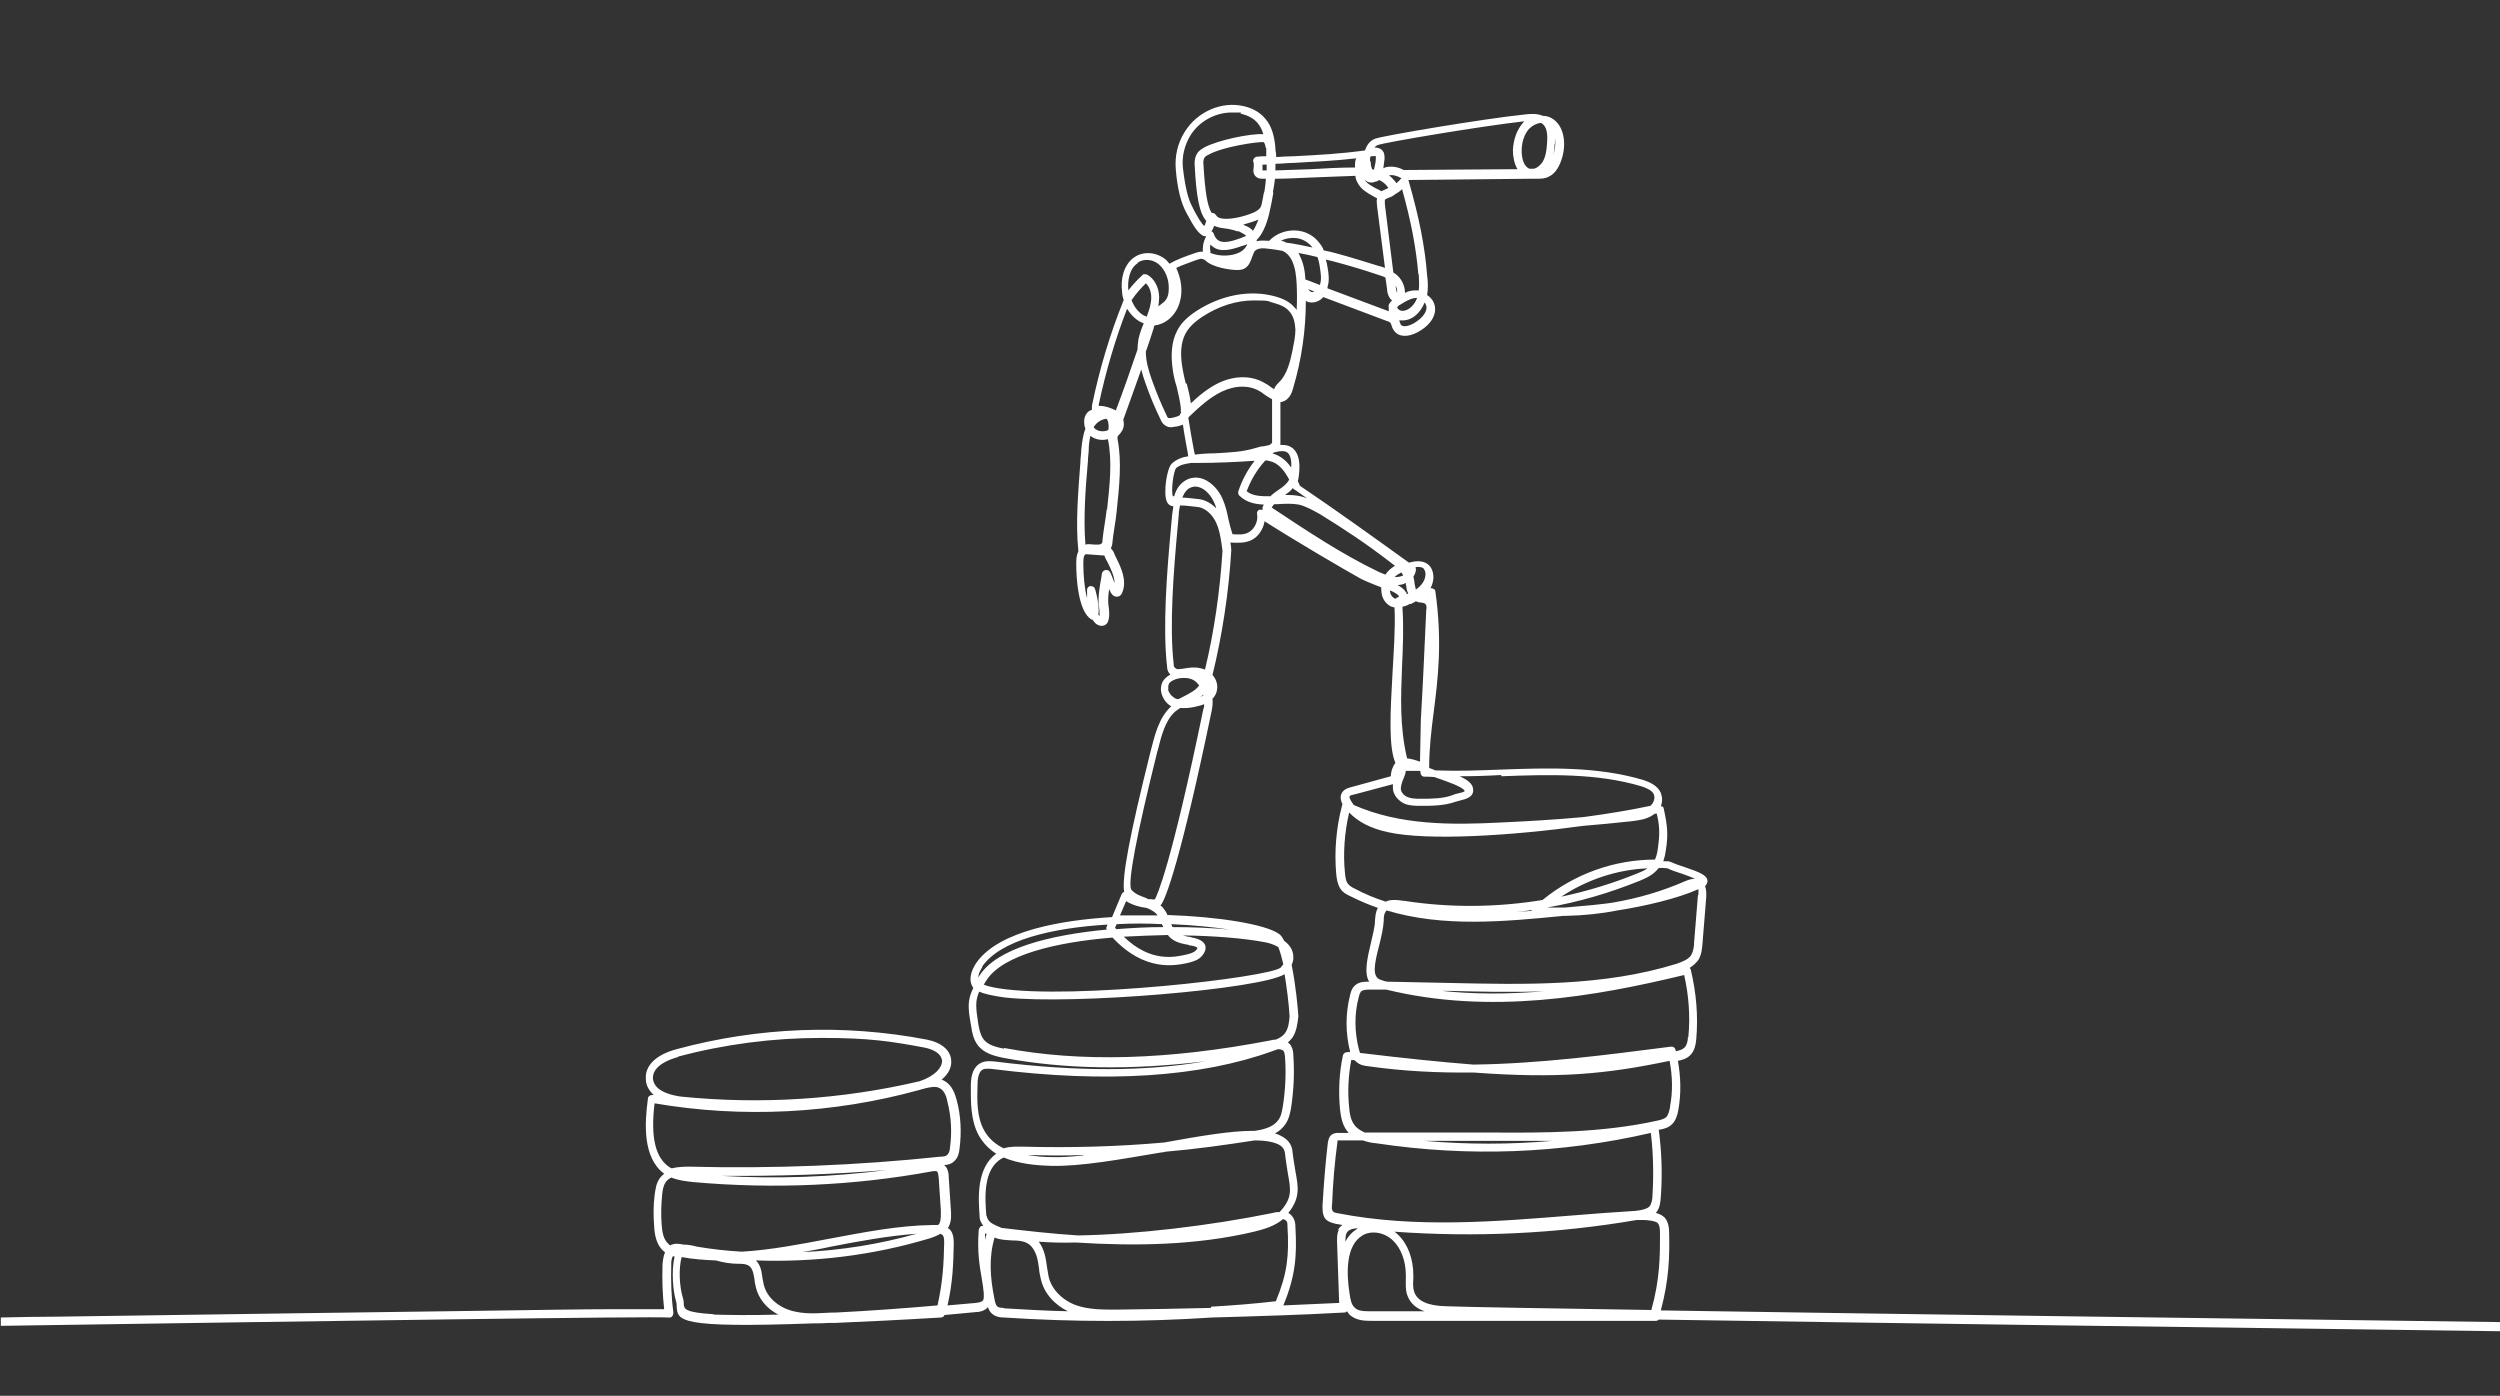 <svg width="600" height="335" viewBox="0 0 600 335" fill="none" xmlns="http://www.w3.org/2000/svg">
<rect x="0" y="0" width="600" height="335" fill="#333333" stroke="none"/>
<g clip-path="url(#clip0_1785_484)">
<path d="M599.999 317.301C530.799 316.401 450.199 315.301 398.599 314.501C400.599 307.001 400.699 301.401 400.599 296.301C400.599 294.901 400.499 293.301 399.499 292.201C398.999 291.701 398.199 291.301 397.399 291.101C398.399 290.001 398.499 288.501 398.599 287.201C398.999 281.801 398.799 276.401 398.099 271.101C398.199 271.101 398.299 271.101 398.399 271.101C399.499 270.901 400.499 270.601 401.299 269.801C402.199 268.901 402.599 267.601 402.799 266.401C403.499 262.501 403.399 258.501 402.699 254.601C403.699 254.401 404.899 254.101 405.799 253.101C406.699 252.101 406.999 250.701 407.099 249.401C407.599 243.901 407.099 238.201 405.799 232.801C405.799 232.601 405.699 232.501 405.499 232.301C406.299 231.801 406.999 231.201 407.599 230.401C408.399 229.101 408.499 227.601 408.599 226.401L409.499 215.301C409.499 214.701 409.599 213.601 409.199 212.701C409.699 212.201 409.799 211.701 409.799 211.401C409.699 210.001 407.799 209.301 404.299 208.101C402.999 207.701 401.699 207.201 400.799 206.801C400.699 206.801 400.599 206.801 400.399 206.701C399.999 206.701 399.599 206.701 399.199 206.701C399.499 205.801 399.699 204.901 399.799 204.101C400.399 200.301 400.199 198.201 399.299 194.101C399.299 193.801 399.099 193.601 398.799 193.501C398.799 193.501 398.699 193.501 398.599 193.501C398.999 192.501 398.999 191.401 398.599 190.301C397.799 188.501 395.899 187.701 394.399 187.201C383.299 183.901 371.499 184.301 360.199 184.701C355.099 184.901 349.899 185.101 344.699 184.901C344.699 184.901 344.699 184.901 344.599 184.901C344.399 184.901 344.099 184.701 343.799 184.601C343.499 184.501 343.299 184.401 342.999 184.301C342.999 179.701 343.499 175.401 344.099 170.801C345.099 163.001 346.199 154.101 344.499 142.001C344.499 141.701 344.299 141.401 343.999 141.301C343.799 141.201 343.499 141.101 343.299 141.201C343.699 140.501 343.899 139.701 343.999 139.001C344.099 137.801 343.799 136.601 343.099 135.801C342.099 134.701 340.499 134.401 338.299 135.001C338.299 135.001 338.199 135.001 338.099 135.001C329.499 128.801 320.599 122.401 311.999 116.601C311.799 116.201 311.699 115.901 311.499 115.501C311.499 115.401 311.499 115.201 311.599 115.001C312.199 111.401 311.799 109.001 310.399 107.701C309.599 107.001 308.599 106.701 307.299 106.801C307.299 103.001 307.299 99.801 307.299 96.501C307.699 96.501 308.099 96.301 308.499 96.101C309.599 95.401 310.099 94.201 310.399 93.001C312.399 86.201 313.399 79.201 313.399 72.201C313.799 72.501 314.299 72.601 314.799 72.601C315.899 72.601 316.899 72.101 317.599 71.301L332.999 77.101C333.199 77.101 333.499 77.301 333.599 77.401C333.799 77.501 333.899 77.901 333.999 78.201C334.099 78.601 334.299 79.001 334.599 79.401C335.699 80.901 337.899 81.001 340.299 79.701C343.399 78.001 344.899 75.501 344.299 73.201C343.999 72.101 343.299 71.301 342.499 70.801C342.799 69.201 342.699 67.501 342.499 66.001C341.999 59.301 340.599 52.201 338.099 43.501C338.099 43.401 338.099 43.301 337.999 43.201L367.099 42.901C367.499 42.901 367.899 42.901 368.299 42.901H368.899C369.699 42.901 370.799 42.901 371.699 42.401C372.999 41.801 373.999 40.501 374.699 38.501C375.999 34.901 375.599 30.101 372.299 28.301C371.699 28.001 370.999 27.801 370.299 27.801C368.899 27.201 367.299 27.301 365.699 27.501C356.099 28.501 331.699 32.601 329.999 33.301C328.699 33.801 327.999 34.901 327.599 36.101C321.899 36.901 316.399 37.201 310.499 37.501C309.099 37.501 307.699 37.601 306.299 37.701C306.299 37.101 306.199 36.501 306.099 35.901C306.099 35.801 306.099 35.701 306.099 35.501C305.899 33.201 305.399 30.401 303.599 28.401C302.399 27.001 300.699 26.001 298.599 25.501C293.199 24.201 287.299 26.801 284.299 31.701C282.599 34.401 281.899 37.601 282.199 40.801C282.599 45.501 283.499 48.801 284.699 51.001C284.799 51.201 284.999 51.601 285.199 51.901C286.299 54.001 287.399 55.801 288.599 56.501C288.899 56.701 289.199 56.701 289.499 56.701C288.699 58.101 288.599 59.601 288.699 60.401C288.599 60.401 288.399 60.401 288.299 60.401C287.799 60.401 287.299 60.601 286.899 60.701C284.599 61.501 282.299 62.301 280.699 63.301C280.399 63.001 280.199 62.701 279.899 62.401C277.699 60.501 274.499 60.201 272.299 61.701C269.599 63.501 268.899 67.201 269.299 70.001C269.299 70.701 269.499 71.401 269.699 72.101C269.699 72.101 269.599 72.301 269.499 72.301C269.499 72.301 269.499 72.401 269.499 72.501C266.399 80.201 263.899 88.501 262.099 97.201C262.099 97.501 261.999 97.901 262.099 98.301C261.799 98.401 261.599 98.601 261.299 98.701C260.699 99.201 260.299 99.901 260.199 100.801C260.199 101.501 260.199 102.201 260.499 102.901C259.899 104.401 259.699 106.101 259.499 108.001C259.499 109.001 259.299 109.901 259.299 110.901C258.799 117.701 258.099 125.401 258.799 132.101C258.799 132.101 258.799 132.301 258.799 132.401C258.299 133.301 258.299 134.501 258.299 135.401C258.299 138.001 258.599 146.801 261.999 148.701C261.999 148.701 262.099 148.701 262.199 148.701C262.699 149.501 263.299 150.101 264.299 150.201C264.799 150.201 265.199 150.101 265.599 149.701C266.499 148.701 266.199 146.301 265.999 145.001C265.899 144.001 265.999 142.601 266.199 141.401C266.699 142.601 267.199 143.201 267.999 143.201C268.299 143.201 268.899 143.201 269.299 142.301C270.599 139.401 268.999 136.101 267.899 133.901C267.699 133.501 267.499 133.101 267.399 132.801C267.299 132.501 266.999 132.001 266.599 131.601C266.899 131.001 266.999 130.401 266.999 130.001C267.099 129.001 267.299 127.701 267.499 126.401C267.699 125.101 267.899 123.801 267.999 122.701C268.599 116.901 269.299 110.901 268.199 105.301C268.199 105.101 268.199 104.801 268.299 104.601C268.799 104.201 269.099 103.701 269.399 103.201C269.799 102.401 269.799 101.601 269.599 100.801C269.599 100.801 269.599 100.801 269.599 100.701C271.099 96.601 272.499 92.601 273.899 88.701C274.199 89.901 274.599 91.101 274.999 92.201C275.999 95.101 277.199 97.901 278.499 100.601C278.699 101.101 279.099 101.901 279.999 102.301C280.699 102.701 281.499 102.501 281.999 102.401C282.399 102.401 283.199 102.201 283.899 101.901C284.199 104.201 284.699 106.601 285.099 108.901C285.099 109.101 285.099 109.301 285.199 109.501C283.799 109.701 282.399 110.201 281.299 111.201C279.999 112.301 279.199 118.301 279.999 120.301C280.399 121.301 281.199 121.501 281.599 121.501C281.499 122.301 281.399 123.001 281.299 123.701L280.999 127.001C280.099 136.901 278.999 150.401 280.099 160.001C280.099 160.801 280.399 161.401 280.899 161.901C280.299 162.201 279.799 162.601 279.299 163.201C278.699 164.001 278.499 165.101 278.699 166.201C278.999 167.501 279.799 168.701 280.899 169.401C280.899 169.401 280.999 169.401 281.099 169.501C281.099 169.501 281.099 169.501 280.999 169.601C278.199 172.201 277.199 176.201 276.199 180.101C270.999 200.901 269.199 210.701 269.799 214.101C269.499 214.101 269.299 214.401 269.199 214.601L266.899 220.101C255.399 220.801 239.799 223.201 234.299 231.101C232.899 233.201 232.499 235.301 233.399 236.801C233.399 236.801 233.499 237.001 233.599 237.101C232.099 240.101 232.299 242.001 233.099 246.401C233.299 247.801 233.599 249.301 234.499 250.601C235.899 252.701 238.399 253.401 240.899 253.901C255.399 256.601 271.299 256.901 289.299 254.701C275.099 257.201 258.199 257.201 239.099 254.801C237.899 254.701 236.299 254.401 234.899 255.401C233.299 256.601 232.999 258.701 232.999 260.801C232.999 264.401 232.899 268.801 234.899 272.501C235.999 274.401 237.399 275.801 239.099 276.901C234.299 280.301 234.799 287.701 235.099 291.701V292.001C235.099 292.801 235.499 293.501 235.999 294.201C235.699 294.201 235.499 294.201 235.299 294.401C235.099 294.601 234.999 294.801 234.899 295.101C234.499 300.501 235.099 303.801 235.599 306.701C235.799 307.901 235.999 309.101 236.099 310.301C236.099 311.001 236.199 311.701 235.899 312.101C235.599 312.501 234.899 312.601 234.199 312.701C231.899 312.901 229.699 313.101 227.399 313.301C228.699 307.701 228.799 303.101 228.899 298.601C228.899 297.801 228.899 296.501 228.299 295.501C228.099 295.201 227.799 294.901 227.499 294.701C227.499 294.701 227.599 294.501 227.699 294.401C228.399 293.001 228.299 291.401 228.199 290.201L227.699 282.601C227.699 281.901 227.599 280.401 226.599 279.601C227.299 279.601 228.299 279.401 228.999 278.701C229.899 277.901 230.199 276.701 230.299 275.601C230.799 271.701 230.599 267.701 229.599 264.001C229.199 262.501 228.499 260.501 226.799 259.501C226.499 259.301 226.199 259.201 225.999 259.101C227.599 257.801 228.399 256.201 228.299 254.601C228.199 252.101 225.999 250.201 222.399 249.501C202.599 245.701 181.899 246.501 162.399 251.801C157.499 253.101 154.799 255.701 154.999 258.901C154.999 260.401 155.699 261.701 156.899 262.801C156.899 262.801 156.799 262.801 156.699 262.801C156.399 262.801 156.199 262.801 155.899 263.001C155.599 263.201 155.499 263.401 155.499 263.701C154.699 269.601 154.199 277.801 159.399 281.701C158.999 282.001 158.699 282.301 158.399 282.701C157.499 283.901 157.299 285.401 157.099 286.901C156.799 289.301 156.799 291.801 156.999 294.301C157.099 296.301 157.499 298.801 159.299 300.301C159.399 300.301 159.499 300.501 159.599 300.601C159.199 301.501 159.099 302.501 158.999 303.501C158.899 307.101 158.999 310.701 159.399 314.201C158.799 314.201 158.099 314.201 157.199 314.201C154.999 314.201 151.899 314.201 147.899 314.201C140.299 314.201 129.099 314.401 114.599 314.601C90.199 314.901 56.299 315.401 13.599 316.001C9.099 316.001 4.599 316.101 0.199 316.201V318.201C80.499 317.001 156.299 315.901 160.299 316.201C160.499 316.201 160.699 316.201 160.899 316.201C161.399 316.001 161.599 315.601 161.599 315.101C161.599 315.101 161.599 315.001 161.599 314.901C161.099 311.201 160.999 307.301 161.099 303.601C161.099 302.901 161.099 302.101 161.499 301.501C161.599 301.501 161.799 301.501 161.899 301.601C161.099 305.101 161.499 309.901 162.299 312.501C162.399 312.801 162.399 313.101 162.399 313.501C162.599 317.001 162.699 318.801 195.399 317.601C196.599 317.601 197.799 317.601 198.899 317.501C199.399 317.501 199.899 317.501 200.399 317.501C207.499 317.201 215.899 316.801 225.799 316.201C226.199 316.201 226.499 316.001 226.699 315.601C229.199 315.401 231.699 315.101 234.199 314.901C234.899 314.901 236.299 314.701 237.099 313.701C237.299 314.301 237.599 314.901 238.099 315.301C238.999 316.101 240.199 316.201 240.999 316.201C257.599 317.301 274.299 317.301 290.899 316.201C301.399 315.901 311.999 315.601 322.699 315.001C322.899 315.001 323.099 314.901 323.299 314.701C323.399 314.901 323.599 315.101 323.699 315.301C325.199 317.001 327.699 317.001 329.099 317.001H397.399C397.699 317.001 397.899 316.901 398.099 316.701C449.699 317.501 530.699 318.601 600.199 319.501V317.501L599.999 317.301ZM373.199 34.501C373.199 34.101 373.199 33.601 373.199 33.201C373.399 34.501 373.199 35.901 372.799 37.201C372.999 36.301 373.099 35.401 373.099 34.501H373.199ZM162.699 253.601C173.899 250.601 185.499 249.101 197.099 249.101C208.699 249.101 213.699 249.901 221.799 251.401C224.399 251.901 225.999 253.101 226.099 254.601C226.099 256.201 224.499 258.201 220.699 259.501C201.899 263.901 182.699 265.101 163.599 263.201C161.999 263.001 156.899 262.201 156.699 258.801C156.599 255.701 160.799 254.201 162.699 253.701V253.601ZM157.099 264.801C178.099 268.401 199.999 267.301 220.599 261.601C220.799 261.601 220.999 261.501 221.199 261.401C221.499 261.401 221.799 261.301 221.999 261.201C223.399 260.901 224.599 260.601 225.599 261.201C226.699 261.801 227.199 263.301 227.399 264.501C228.299 268.001 228.499 271.801 227.999 275.401C227.999 276.101 227.699 276.901 227.299 277.201C226.999 277.501 226.399 277.601 225.699 277.601C205.799 279.701 185.599 280.501 165.599 280.001C164.499 280.001 162.799 280.001 161.199 280.401C161.099 280.401 160.899 280.201 160.799 280.201C157.299 278.001 156.099 273.001 157.099 264.801ZM212.899 280.801C199.699 282.501 186.299 283.001 172.999 282.201C186.299 282.301 199.599 281.901 212.899 280.801ZM160.799 298.801C160.599 298.801 160.499 298.601 160.399 298.501C159.199 297.501 158.899 295.501 158.799 293.901C158.599 291.601 158.699 289.201 158.899 286.901C158.999 285.701 159.199 284.501 159.799 283.701C160.099 283.201 160.599 282.901 161.099 282.601C162.799 283.301 164.599 283.501 166.399 283.701C185.499 285.401 204.899 284.601 223.799 281.101C224.099 281.101 224.599 281.001 224.799 281.101C225.099 281.201 225.199 281.801 225.299 282.801L225.799 290.401C225.799 291.401 225.899 292.701 225.499 293.501C225.499 293.701 225.299 293.901 225.099 294.001C224.599 294.001 224.199 294.001 223.899 294.001C215.499 294.101 207.099 295.801 198.999 297.301C192.099 298.601 184.999 300.001 177.999 300.401C174.399 300.201 170.899 299.801 167.299 299.201C166.199 298.901 165.099 298.701 163.999 298.701C163.099 298.501 161.899 298.301 160.799 298.901V298.801ZM219.999 296.101C211.099 298.601 201.799 300.101 192.599 300.501C194.899 300.101 197.199 299.701 199.399 299.201C206.099 297.901 213.099 296.601 219.999 296.101ZM171.199 315.401C164.299 315.001 164.199 314.101 164.099 313.001C164.099 312.601 164.099 312.101 163.899 311.501C163.099 309.001 162.799 304.501 163.599 301.701C166.299 302.201 169.099 302.401 171.799 302.501C173.599 303.001 175.399 303.301 176.899 303.301C178.099 303.301 179.299 303.301 179.999 304.001C180.699 304.701 180.899 305.901 181.099 307.201C181.099 307.801 181.299 308.301 181.399 308.901C181.999 311.601 183.999 314.101 186.799 315.501C179.899 315.701 174.799 315.601 171.299 315.501L171.199 315.401ZM226.599 298.401C226.499 303.101 226.299 307.601 224.999 313.301C216.899 314.001 208.799 314.601 200.799 315.001C198.799 315.001 196.899 315.201 194.999 315.201C193.099 315.201 191.199 315.001 189.399 314.401C186.999 313.601 184.099 311.601 183.299 308.301C183.199 307.801 183.099 307.301 182.999 306.801C182.799 305.301 182.599 303.601 181.399 302.501C195.399 303.001 209.399 301.301 222.799 297.301C223.499 297.101 224.699 296.701 225.699 296.101C225.899 296.201 226.099 296.301 226.299 296.501C226.599 296.901 226.599 297.601 226.599 298.401ZM400.799 265.801C400.599 266.701 400.399 267.601 399.899 268.101C399.499 268.501 398.799 268.701 397.999 268.901C384.599 271.901 370.699 271.901 357.199 271.801H327.499C326.499 271.301 325.599 270.801 324.999 269.901C324.199 268.801 323.899 267.301 323.799 265.801C323.399 262.001 323.599 258.201 324.299 254.401C324.599 254.401 324.899 254.401 325.199 254.501C325.299 254.701 325.499 254.801 325.599 254.901C326.499 255.701 327.599 255.801 328.399 255.901C336.799 257.101 345.199 257.501 353.599 257.401C373.899 258.901 385.499 257.801 400.699 254.601C401.399 258.201 401.499 262.001 400.799 265.601V265.801ZM320.899 273.701C320.899 273.701 321.199 273.701 321.299 273.701H327.099C328.199 274.101 329.299 274.301 330.399 274.401C352.399 277.701 374.499 276.901 396.199 271.901C396.799 276.801 396.899 281.901 396.599 286.801C396.599 287.801 396.399 288.901 395.899 289.501C395.399 290.101 394.399 290.301 393.399 290.501C393.199 290.501 392.999 290.501 392.699 290.601C387.599 290.901 382.499 291.301 377.499 291.701C358.899 293.201 339.699 294.801 321.199 291.201C320.599 291.101 320.099 291.001 319.899 290.701C319.599 290.401 319.599 289.701 319.699 289.101C319.899 284.101 320.299 279.001 320.999 274.001V273.601L320.899 273.701ZM341.799 273.801H357.199C362.299 273.801 367.399 273.801 372.599 273.801C362.399 274.701 352.099 274.701 341.799 273.801ZM380.799 255.801C383.599 255.501 386.299 255.201 389.099 254.801C386.399 255.201 383.599 255.501 380.799 255.801ZM405.099 248.901C405.099 249.901 404.799 250.901 404.299 251.401C403.799 251.901 403.099 252.101 402.199 252.301C402.199 252.201 402.199 252.101 402.099 251.901C401.999 251.401 401.499 251.101 400.999 251.201C385.399 253.201 369.499 255.301 353.599 255.501C345.999 254.901 337.099 254.001 326.399 252.701C326.299 252.401 326.199 252.001 326.099 251.701C325.099 247.701 324.999 243.401 326.099 239.301C326.199 238.801 326.399 238.301 326.599 238.001C326.999 237.601 327.799 237.501 328.599 237.501C329.999 237.501 331.299 237.501 332.699 237.501C357.599 243.601 382.699 239.201 404.199 234.001C405.299 238.801 405.699 244.001 405.199 248.901H405.099ZM344.999 237.801C345.799 237.801 346.599 237.801 347.399 237.801C355.099 238.001 362.799 238.201 370.599 237.901C362.199 238.601 353.699 238.701 344.999 237.701V237.801ZM407.499 214.901L406.599 226.001C406.599 227.101 406.399 228.301 405.899 229.201C405.199 230.301 403.799 230.801 402.399 231.301C384.699 236.801 365.799 236.301 347.499 235.901C342.699 235.801 337.799 235.701 332.899 235.601C332.399 235.501 331.999 235.401 331.499 235.201C329.199 234.601 329.799 231.501 330.999 226.901C331.499 224.901 331.999 222.801 332.099 221.001C332.099 220.301 332.099 219.501 332.499 218.901C332.499 218.801 332.699 218.601 332.799 218.501C346.299 222.601 360.999 221.201 375.299 219.801C375.599 219.801 375.799 219.801 376.099 219.801C380.099 219.701 384.199 219.301 388.199 218.501C394.699 217.501 402.799 215.601 407.599 213.401C407.699 213.901 407.599 214.501 407.599 214.801L407.499 214.901ZM363.799 218.901C365.099 218.801 366.299 218.601 367.599 218.401C367.599 218.401 367.599 218.501 367.599 218.601C366.299 218.701 365.099 218.801 363.799 218.901ZM398.299 208.301C398.899 208.301 399.599 208.301 400.199 208.401C401.199 208.901 402.499 209.301 403.699 209.701C404.599 210.001 405.899 210.501 406.799 210.901C405.799 210.901 404.899 211.301 404.399 211.501C398.899 213.901 393.099 215.601 387.199 216.601C385.499 216.901 383.899 217.001 382.399 217.201C380.199 217.401 377.999 217.601 375.699 217.801C374.199 217.801 372.799 217.801 371.299 217.801C378.899 216.501 386.299 214.301 393.499 211.401C395.199 210.701 396.899 209.901 397.999 208.401L398.299 208.301ZM374.699 215.201C380.899 211.101 388.099 208.701 395.399 208.401C394.699 208.901 393.799 209.301 392.999 209.601C387.099 212.001 380.899 213.901 374.699 215.201ZM397.599 195.201C398.299 198.101 398.399 200.001 397.899 203.501C397.799 204.401 397.599 205.401 397.199 206.301C387.499 206.301 377.899 209.701 370.199 216.001C359.199 217.801 347.999 217.901 336.999 216.201C336.499 216.201 335.799 216.001 334.899 216.001C333.999 216.001 333.299 216.001 332.599 216.401C330.099 215.601 327.599 214.601 325.199 213.301C324.499 213.001 323.899 212.601 323.499 212.101C322.999 211.501 322.899 210.501 322.799 209.601C322.299 204.801 322.699 199.701 323.799 195.001C325.899 197.201 328.899 198.801 332.999 199.701C342.699 201.901 363.399 200.501 379.999 198.201C383.899 197.901 387.699 197.501 391.499 197.101C393.099 196.901 395.099 196.701 396.699 195.601C396.799 195.601 396.899 195.401 397.099 195.301C397.299 195.301 397.499 195.301 397.699 195.201H397.599ZM360.299 186.301C371.499 185.901 383.099 185.501 393.899 188.701C395.099 189.101 396.399 189.601 396.899 190.601C397.299 191.501 396.899 192.701 396.099 193.401C391.799 194.301 386.199 195.301 379.999 196.101C373.399 196.701 366.799 197.101 360.199 197.401C348.399 198.001 335.999 198.101 324.899 193.201C324.699 192.901 324.499 192.601 324.299 192.301C323.999 191.801 323.799 191.301 323.899 191.101C323.999 190.901 324.699 190.701 325.299 190.601L334.299 188.201C334.299 188.601 334.299 188.901 334.299 189.301C334.399 190.801 335.599 192.201 337.099 192.901C338.399 193.401 339.799 193.401 340.999 193.401C343.599 193.401 346.599 193.401 349.399 192.401C349.699 192.301 350.099 192.201 350.499 192.101C351.699 191.801 353.999 191.301 353.499 189.101C353.299 188.001 352.099 187.101 350.299 186.301C353.699 186.301 356.999 186.201 360.299 186.001V186.301ZM335.399 143.401C335.199 143.401 334.999 143.601 334.899 143.701C334.799 143.701 334.599 143.601 334.499 143.501C333.899 143.101 333.699 142.501 333.599 142.001C333.599 142.001 333.599 141.801 333.599 141.701C334.599 142.101 335.399 142.601 335.699 143.001C335.699 143.001 335.699 143.201 335.699 143.301C335.699 143.301 335.699 143.301 335.599 143.301L335.399 143.401ZM344.299 186.501C344.699 186.701 345.199 186.801 345.699 187.001C347.099 187.501 351.199 188.901 351.499 189.801V189.901C351.299 190.101 350.499 190.301 349.999 190.401C349.599 190.501 349.099 190.601 348.699 190.801C346.299 191.701 343.599 191.701 340.999 191.701C339.899 191.701 338.799 191.701 337.799 191.301C337.099 191.001 336.299 190.301 336.199 189.401C336.199 188.701 336.399 188.001 336.699 187.201C336.999 186.501 337.299 185.801 337.399 185.001H340.799C340.799 185.001 340.799 185.001 340.899 185.101V185.401C340.899 185.901 341.299 186.401 341.799 186.401C342.599 186.401 343.499 186.401 344.299 186.501ZM342.699 143.001C342.699 143.001 342.699 143.001 342.699 143.101C342.699 143.101 342.599 143.101 342.499 143.101C342.499 143.101 342.499 143.101 342.599 143.101L342.699 143.001ZM339.699 136.101C340.699 136.001 341.399 136.101 341.699 136.501C341.999 136.901 342.199 137.501 342.099 138.101C341.999 139.401 341.099 140.601 339.799 141.501C339.699 141.101 339.599 140.601 339.499 140.101C339.499 139.701 339.399 139.201 339.299 138.801C339.299 138.701 339.299 138.501 339.199 138.401C339.699 137.701 339.999 136.801 339.699 136.001V136.101ZM338.599 145.001L338.899 144.801C339.199 144.701 339.499 144.501 339.799 144.301C340.199 144.501 340.599 144.601 340.999 144.601C341.699 144.701 342.099 144.801 342.199 145.101C342.399 145.401 342.399 145.901 342.299 146.401C341.899 155.201 341.499 164.301 340.999 172.801L340.799 182.801C339.699 182.401 338.599 182.101 337.699 182.001C335.899 174.401 336.199 167.301 336.499 159.701C336.699 155.301 336.899 150.701 336.599 146.001C336.599 145.901 336.599 145.701 336.599 145.601C337.199 145.501 337.799 145.301 338.399 144.901L338.599 145.001ZM337.499 140.501C337.499 141.201 337.699 141.901 337.999 142.501C337.899 142.501 337.799 142.501 337.599 142.601C337.599 142.401 337.599 142.201 337.399 142.101C336.999 141.401 336.299 140.901 335.399 140.401C336.199 140.401 336.899 140.201 337.399 139.901C337.399 140.101 337.399 140.301 337.399 140.501H337.499ZM336.799 138.101C336.199 138.401 335.499 138.501 334.699 138.501C335.199 138.001 335.699 137.701 336.299 137.401C336.499 137.601 336.699 137.901 336.799 138.201V138.101ZM333.499 134.801C333.899 135.101 334.399 135.501 334.799 135.801C333.899 136.301 333.099 137.001 332.499 137.901C331.999 137.701 331.399 137.501 330.999 137.301C321.999 133.001 313.499 127.301 305.199 121.801C305.399 121.501 305.599 121.201 305.799 121.001C305.999 121.001 306.299 121.001 306.499 121.001C308.299 120.901 310.099 120.801 311.699 121.101C313.399 121.501 314.999 122.401 316.799 123.401C322.499 126.901 328.199 130.701 333.499 134.801ZM305.299 106.301C305.099 106.501 304.899 106.601 304.699 106.801C304.299 106.901 303.799 107.001 303.299 107.101C302.699 107.101 302.099 107.301 301.399 107.501C298.199 108.501 294.899 108.601 291.499 108.801C289.999 108.801 288.399 108.901 286.799 109.101C286.799 109.101 286.599 108.601 286.599 108.401C286.099 105.701 285.599 102.901 285.199 100.301C285.199 100.201 285.299 100.101 285.399 100.001C287.799 97.701 290.299 95.401 293.199 94.001C296.499 92.401 299.999 92.401 302.499 94.001C302.699 94.101 302.999 94.301 303.199 94.501C303.799 94.901 304.499 95.401 305.299 95.801C305.299 99.101 305.299 102.501 305.299 106.501V106.301ZM303.699 110.501C304.299 110.501 304.899 110.701 305.499 110.901C307.199 111.601 308.399 113.201 309.399 115.101C308.899 116.101 307.999 116.801 306.799 117.601C306.199 118.001 305.499 118.501 304.899 119.101C302.699 119.101 300.699 119.101 299.199 117.901C300.199 115.201 301.699 112.701 303.599 110.601L303.699 110.501ZM310.699 117.501C311.699 118.201 312.699 118.901 313.699 119.601C313.199 119.401 312.599 119.201 312.099 119.101C311.199 118.901 310.199 118.801 309.199 118.801C308.199 118.801 308.699 118.801 308.399 118.801C309.099 118.301 309.799 117.801 310.299 117.101C310.299 117.201 310.499 117.401 310.599 117.501H310.699ZM309.099 108.701C309.699 109.301 309.999 110.501 309.899 112.201C308.899 110.801 307.699 109.701 306.199 109.101C305.899 109.001 305.699 108.901 305.399 108.801C305.399 108.801 305.599 108.701 305.699 108.601C306.899 108.301 308.299 108.001 309.099 108.701ZM314.899 70.101C314.599 70.101 314.199 69.801 313.999 69.401L315.499 70.001C315.299 70.001 315.099 70.101 314.899 70.101ZM316.799 68.301C316.799 68.301 316.799 68.301 316.799 68.401L313.399 67.101C313.399 67.101 313.399 67.101 313.299 67.101C313.199 65.201 312.899 63.201 311.899 61.301C311.899 61.101 311.699 60.901 311.599 60.701C313.099 61.001 314.699 61.301 316.199 61.701C316.499 62.601 316.699 63.501 316.799 64.401C316.999 65.601 317.199 67.101 316.799 68.301ZM308.499 58.101C308.199 58.001 307.799 57.801 307.399 57.801C308.299 57.301 309.399 57.101 310.399 57.101C312.299 57.101 313.899 58.001 314.999 59.401C312.799 58.901 310.699 58.501 308.499 58.201V58.101ZM333.299 73.501C333.299 73.901 333.299 74.301 333.299 74.701L318.599 69.201C318.599 69.201 318.599 69.001 318.599 68.901C319.099 67.301 318.899 65.701 318.599 64.101C318.499 63.501 318.399 62.901 318.199 62.301C318.799 62.401 319.399 62.601 319.899 62.701C323.299 63.601 326.699 64.601 329.999 65.701C330.799 66.001 331.699 66.201 332.499 66.601L332.899 69.401C332.899 70.001 333.099 70.901 333.599 71.601C333.699 71.801 333.899 71.901 334.099 72.101C333.699 72.501 333.299 72.901 333.199 73.601L333.299 73.501ZM334.999 69.101V68.501C335.199 69.101 335.399 69.701 335.299 70.201C335.099 69.901 335.099 69.401 334.999 69.101ZM335.299 73.901C335.299 73.601 335.699 73.301 336.099 73.101C337.199 72.401 338.499 71.601 339.799 71.501C339.799 71.501 339.999 71.501 340.099 71.501C339.599 73.001 338.199 74.601 336.599 74.601C336.199 74.601 335.699 74.401 335.499 74.101C335.299 73.901 335.399 73.701 335.399 73.701L335.299 73.901ZM342.299 73.301C342.699 75.001 340.999 76.601 339.299 77.601C339.099 77.701 336.999 78.901 336.199 77.901C336.099 77.701 335.999 77.501 335.899 77.201C335.899 77.101 335.899 77.001 335.799 76.901C336.099 76.901 336.299 76.901 336.599 76.901C339.199 76.901 341.099 74.701 341.899 72.601C342.099 72.801 342.199 73.101 342.299 73.401V73.301ZM340.499 65.801C340.499 67.001 340.699 68.401 340.499 69.701C340.199 69.701 339.899 69.701 339.599 69.701C338.699 69.701 337.899 69.901 337.199 70.301C337.199 68.401 336.199 66.701 334.999 65.801C334.799 65.701 334.599 65.501 334.399 65.401L332.399 49.301C332.399 49.001 332.299 48.201 332.399 47.901C332.499 47.801 332.899 47.601 333.199 47.501C333.699 47.301 334.299 47.101 334.699 46.701C335.399 46.301 335.999 45.901 336.499 45.401C338.699 53.201 339.899 59.801 340.399 65.801H340.499ZM333.199 42.101C334.099 41.901 335.099 42.101 336.199 42.701C336.199 42.701 336.299 42.701 336.399 42.701C335.999 43.201 335.599 43.601 335.099 44.001C335.099 43.801 334.899 43.701 334.799 43.501C334.299 42.901 333.799 42.401 333.299 42.001L333.199 42.101ZM369.799 29.501C370.099 29.601 370.299 29.801 370.499 30.001C371.399 31.001 371.399 32.801 371.299 34.301C371.199 35.901 370.999 37.601 370.199 38.901C369.699 39.601 368.999 40.301 368.099 40.501H367.299H367.099C365.699 40.001 365.199 38.001 365.199 36.201C365.199 34.001 365.899 32.101 366.999 30.901C367.799 30.101 368.799 29.601 369.799 29.501ZM330.699 34.801C332.199 34.201 355.199 30.301 365.899 29.101C365.799 29.201 365.599 29.301 365.499 29.501C364.099 31.101 363.199 33.401 363.099 36.101C363.099 37.501 363.399 39.301 364.199 40.601L336.899 40.801C335.799 40.201 334.799 40.001 333.899 40.001C332.999 40.001 332.499 40.101 331.999 40.401C332.099 39.601 332.199 38.901 332.299 38.101C332.299 37.801 332.299 37.201 332.099 36.601C331.799 36.001 331.199 35.401 329.899 35.401C330.099 35.101 330.399 34.901 330.699 34.801ZM328.999 37.501C329.099 37.501 329.199 37.501 329.299 37.501C329.999 37.401 330.199 37.501 330.199 37.501C330.199 37.501 330.199 37.701 330.199 38.001C330.199 38.801 329.999 39.701 329.799 40.501C329.799 40.501 329.799 40.601 329.799 40.701C329.599 40.701 329.499 40.701 329.299 40.601C329.199 40.201 328.999 39.801 328.999 39.301C328.999 39.001 328.999 38.801 328.799 38.601C328.799 38.201 328.799 37.901 328.899 37.601L328.999 37.501ZM329.099 43.801C329.399 43.801 329.699 43.801 329.999 43.601C330.399 43.601 330.699 43.401 330.999 43.201C331.799 43.601 332.499 44.101 332.999 44.801C333.099 45.001 333.199 45.101 333.199 45.101C332.699 45.401 332.099 45.601 331.499 45.901C331.099 45.601 330.599 45.401 330.199 45.201C329.099 44.601 327.999 44.001 327.499 43.101C327.899 43.501 328.399 43.801 328.999 43.801H329.099ZM306.199 39.301C307.599 39.301 309.099 39.101 310.399 39.101C315.299 38.801 320.399 38.601 325.499 38.001C325.299 38.401 325.199 38.901 325.199 39.501C325.199 39.701 325.199 39.901 325.199 40.201C321.499 40.201 318.099 40.401 314.699 40.601C311.899 40.701 309.099 40.801 306.099 40.901C306.099 40.401 306.099 39.901 306.099 39.401L306.199 39.301ZM305.499 46.101C305.699 45.001 305.899 43.901 305.999 42.901C309.099 42.901 311.999 42.701 314.799 42.601C318.199 42.501 321.599 42.301 325.299 42.201C325.299 42.801 325.599 43.501 325.899 44.001C326.699 45.501 328.199 46.301 329.399 47.001C329.799 47.201 330.099 47.401 330.499 47.601C330.299 48.301 330.499 49.001 330.499 49.501L332.399 64.301C331.899 64.101 331.299 63.901 330.799 63.801C327.499 62.801 324.099 61.701 320.699 60.801C319.699 60.501 318.699 60.301 317.699 60.101C317.499 59.501 317.199 59.001 316.799 58.501C315.399 56.501 313.099 55.301 310.599 55.301C308.299 55.301 306.099 56.201 304.599 57.801C303.899 57.801 302.699 57.601 301.599 57.901C301.599 57.801 301.599 57.701 301.599 57.601C302.899 56.301 303.899 54.201 304.599 51.301C304.999 49.601 305.299 48.001 305.599 46.301L305.499 46.101ZM291.699 59.601C293.799 60.601 296.399 59.601 298.499 58.901C298.799 58.901 298.999 58.701 299.299 58.601C299.299 58.901 299.099 59.101 298.899 59.401C298.199 60.401 296.899 60.901 295.999 61.101C294.199 61.501 292.199 61.401 290.499 60.701C290.499 60.601 290.499 60.401 290.499 60.301C290.499 60.301 290.299 59.601 290.499 58.701C290.899 59.101 291.299 59.401 291.699 59.601ZM290.699 55.601C290.999 55.201 291.199 54.701 291.399 54.201C292.099 54.501 292.899 54.701 293.799 54.801C294.699 54.901 295.799 55.101 296.899 55.501H297.299C297.999 55.901 298.699 56.201 299.099 56.601C298.999 56.601 298.799 56.701 298.699 56.801C298.399 56.801 298.199 57.001 297.899 57.101C296.199 57.701 293.999 58.501 292.599 57.801C291.999 57.501 291.599 57.001 291.299 56.101C291.199 55.801 290.999 55.601 290.699 55.501V55.601ZM298.399 53.901C299.799 53.501 301.099 53.101 301.999 52.701C301.599 53.801 301.199 54.701 300.699 55.401C300.099 54.601 299.199 54.301 298.499 54.001L298.399 53.901ZM303.999 40.901C303.699 40.901 303.399 40.901 303.099 40.901C303.099 40.901 303.099 40.901 302.999 40.901C302.999 40.701 302.999 40.501 302.999 40.301C302.999 40.101 302.999 39.801 302.999 39.501C303.299 39.501 303.599 39.501 303.999 39.501C303.999 40.001 303.999 40.401 303.999 40.901ZM303.899 35.501C303.899 35.701 303.899 35.901 303.899 36.101C303.899 36.601 303.899 37.101 303.899 37.501C303.199 37.501 302.499 37.501 301.699 37.601C301.399 37.601 301.099 37.801 300.899 38.101C300.699 38.401 300.699 38.801 300.899 39.101C300.899 39.301 300.899 39.701 300.899 40.001C300.799 40.801 300.599 41.901 301.699 42.601C302.199 42.901 302.699 42.901 302.999 42.901C303.299 42.901 303.499 42.901 303.799 42.901C303.799 43.801 303.599 44.801 303.499 45.701C303.499 45.901 303.399 46.201 303.299 46.401C303.199 47.001 303.099 47.501 302.999 48.001C302.699 49.701 302.599 50.101 301.099 50.901C298.999 51.901 294.699 53.001 292.699 52.301C292.099 52.101 291.999 51.801 291.899 51.701C291.699 51.401 291.399 51.101 290.999 51.101C290.999 51.101 290.899 51.101 290.799 51.101C289.799 49.501 289.199 46.201 288.799 39.001C288.799 38.601 288.899 38.101 289.099 37.801C289.299 37.501 289.699 37.301 290.099 37.101C293.499 35.201 301.699 34.001 303.299 34.101C303.599 34.501 303.699 35.001 303.799 35.501H303.899ZM289.099 54.301C288.299 53.701 287.299 51.801 286.699 50.701C286.499 50.301 286.299 50.001 286.199 49.701C285.099 47.801 284.399 44.601 283.899 40.301C283.599 37.601 284.299 34.801 285.699 32.501C287.799 29.101 291.699 27.001 295.599 27.001C299.499 27.001 297.099 27.001 297.899 27.301C299.099 27.601 300.699 28.201 301.799 29.501C302.499 30.301 302.899 31.201 303.199 32.201C299.999 32.001 292.099 33.701 288.999 35.401C288.499 35.701 287.799 36.101 287.399 36.701C286.899 37.401 286.699 38.301 286.699 39.201C287.099 47.501 287.899 51.201 289.499 53.001C289.399 53.401 289.199 54.001 288.999 54.301H289.099ZM273.099 63.001C274.599 62.001 276.799 62.201 278.299 63.601C279.699 64.901 280.599 67.101 280.499 69.401C280.499 70.601 280.199 71.501 279.699 72.101C279.399 72.501 278.799 72.901 278.299 73.301C278.299 73.301 278.099 73.401 277.999 73.501C278.099 72.801 278.199 72.101 278.199 71.401C278.199 69.001 276.999 66.801 275.299 65.901C275.099 65.901 274.999 65.801 274.799 65.801C274.599 65.801 274.299 65.801 274.099 66.101C272.899 67.201 271.799 68.401 270.799 69.701C270.799 69.701 270.799 69.701 270.799 69.601C270.599 67.501 270.999 64.501 272.999 63.201L273.099 63.001ZM262.699 102.201C263.399 101.201 264.499 100.601 265.599 100.501C265.799 100.801 265.999 101.201 265.999 101.601C266.099 102.101 266.099 102.701 265.999 103.201C265.999 103.201 265.799 103.201 265.799 103.301C264.699 103.701 263.399 103.501 262.699 102.801C262.699 102.801 262.499 102.601 262.499 102.501C262.499 102.401 262.599 102.301 262.699 102.201ZM267.399 139.701C267.299 139.401 267.199 139.101 267.099 138.901C266.499 137.401 266.299 136.701 265.399 136.801C265.199 136.801 264.499 137.001 264.399 137.901C264.399 138.101 264.399 138.301 264.299 138.701C263.999 140.301 263.499 143.101 263.699 145.201C263.899 146.201 263.899 147.301 263.899 147.901C263.899 147.801 263.699 147.701 263.599 147.501C263.999 145.501 262.899 141.401 262.699 141.101C262.399 140.701 261.899 140.601 261.499 140.701C261.199 140.801 260.799 141.101 260.899 142.001C260.899 142.201 260.899 142.401 260.899 142.801C260.899 143.001 260.899 143.301 260.899 143.601C260.299 141.301 259.999 138.201 259.999 135.301C259.999 133.801 260.099 133.301 260.599 133.001L264.599 133.301C264.599 133.301 264.899 133.301 264.999 133.301C264.999 133.301 265.199 133.601 265.199 133.701C265.299 134.001 265.499 134.401 265.799 134.901C266.499 136.301 267.499 138.301 267.499 140.001L267.399 139.701ZM265.599 122.301C265.499 123.301 265.299 124.601 265.099 125.901C264.899 127.201 264.699 128.501 264.599 129.601C264.599 129.901 264.599 130.301 264.399 130.401C264.199 130.701 263.699 130.701 263.199 130.701C262.999 130.701 262.899 130.701 262.699 130.701C262.299 130.701 261.899 130.601 261.499 130.601C261.099 130.601 260.899 130.601 260.499 130.701C259.999 124.301 260.499 117.401 261.099 110.701C261.099 109.701 261.299 108.701 261.299 107.801C261.299 106.601 261.499 105.501 261.699 104.601C262.799 105.501 264.399 105.801 265.899 105.401C266.999 110.701 266.299 116.601 265.699 122.301H265.599ZM273.199 81.601C273.099 82.401 272.999 83.201 272.999 83.901C271.399 88.601 269.699 93.501 267.799 98.501C266.399 97.801 265.099 97.401 263.799 97.401C262.499 97.401 263.799 97.401 263.699 97.401C263.699 97.401 263.699 97.201 263.699 97.101C265.399 89.101 267.699 81.301 270.499 74.101C271.499 75.701 272.799 77.001 274.499 77.601C273.999 78.801 273.499 80.101 273.199 81.501V81.601ZM271.599 72.001C272.599 70.501 273.799 69.201 274.999 68.001C275.799 68.701 276.299 70.001 276.299 71.401C276.299 72.901 275.799 74.501 275.199 76.001C273.599 75.501 272.299 73.901 271.599 72.101V72.001ZM283.699 98.801C283.699 98.801 283.599 98.901 283.499 99.001C283.299 99.201 283.199 99.401 283.199 99.601C282.799 99.901 282.199 100.101 281.199 100.301C280.899 100.301 280.599 100.401 280.399 100.301C280.199 100.301 279.999 99.701 279.899 99.501C278.599 96.801 277.499 94.101 276.499 91.301C275.699 89.101 274.999 86.701 274.999 84.401C275.699 82.501 276.299 80.601 276.899 78.701C276.899 78.501 276.999 78.301 277.099 78.101C279.899 77.801 282.399 75.501 283.199 72.301C283.899 69.801 283.499 66.901 282.299 64.301C283.699 63.601 285.599 63.001 287.399 62.301C287.699 62.301 287.999 62.101 288.199 62.101C288.499 62.101 288.799 62.201 289.199 62.401C290.799 64.201 295.399 64.801 296.799 64.801C297.399 64.801 298.199 64.801 298.899 64.301C299.799 63.701 300.199 62.601 300.499 61.701C300.699 61.201 300.899 60.601 301.099 60.301C301.799 59.501 303.199 59.501 304.399 59.701C305.499 59.801 306.699 60.001 307.799 60.201C308.899 60.701 309.599 61.601 309.999 62.401C310.899 64.201 311.099 66.301 311.199 68.201C311.299 70.301 311.299 72.301 311.199 74.401C311.099 74.201 310.899 74.001 310.699 73.801C309.599 72.501 308.099 71.701 305.899 71.101C299.899 69.501 293.099 70.801 287.199 74.601C284.899 76.101 283.399 77.601 282.499 79.401C281.199 81.901 280.899 85.101 281.499 89.001C281.699 90.301 281.999 91.601 282.399 92.801C282.799 94.501 283.199 96.201 283.399 97.901C283.399 98.301 283.399 98.701 283.399 99.001L283.699 98.801ZM284.599 92.101C284.299 90.901 283.999 89.601 283.799 88.401C283.199 85.001 283.399 82.201 284.499 80.101C285.299 78.601 286.599 77.301 288.599 76.001C292.399 73.501 296.699 72.101 300.899 72.101C305.099 72.101 304.099 72.301 305.699 72.701C307.499 73.201 308.699 73.801 309.499 74.801C310.399 75.801 310.799 77.301 310.899 79.101C310.899 80.801 310.499 82.501 310.199 84.101C309.699 86.501 308.999 89.601 307.199 91.501L306.999 91.701C306.599 92.101 306.199 92.501 305.899 93.101C305.899 93.101 305.899 93.301 305.799 93.401C305.399 93.201 304.999 92.901 304.599 92.601C304.299 92.401 304.099 92.201 303.799 92.101C300.699 90.101 296.499 90.001 292.499 91.901C289.999 93.101 287.799 94.901 285.799 96.801C285.599 95.201 285.199 93.501 284.799 92.001L284.599 92.101ZM282.199 112.401C283.199 111.501 284.599 111.301 285.899 111.101C286.199 111.101 286.399 111.101 286.699 111.101C286.999 111.101 287.299 111.101 287.599 111.101C291.999 111.101 296.499 110.901 300.899 110.601C300.899 110.601 300.999 110.601 301.099 110.601C299.399 112.801 298.099 115.201 297.199 117.901C297.099 118.301 297.199 118.701 297.399 118.901C299.099 120.601 301.199 121.001 303.299 121.101C303.199 121.301 303.099 121.601 302.999 121.801C302.999 122.001 302.999 122.201 302.999 122.401C302.699 122.301 302.299 122.301 302.099 122.401C301.799 122.601 301.599 123.001 301.699 123.401C301.999 125.101 301.099 127.001 299.599 127.801C298.499 128.401 297.099 128.301 295.799 128.201C295.399 127.001 295.099 125.801 294.799 124.501C294.499 122.901 294.099 121.301 293.399 119.701C292.499 117.601 290.799 115.801 288.899 115.001C287.599 114.501 286.299 114.501 285.099 115.001C283.299 115.801 282.299 117.301 281.799 119.101C281.699 119.101 281.599 119.101 281.499 119.101C280.999 118.001 281.599 113.101 282.299 112.301L282.199 112.401ZM286.599 160.201C286.099 160.201 285.699 160.201 285.199 160.301C284.999 160.301 284.799 160.301 284.499 160.401C283.799 160.501 283.199 160.601 282.699 160.601C282.199 160.601 281.699 160.101 281.699 159.701C281.699 159.701 281.699 159.601 281.699 159.501C280.599 150.201 281.699 136.701 282.599 126.901L282.899 123.601C282.899 122.701 283.099 122.001 283.199 121.301C284.699 121.301 286.499 121.601 287.599 121.701C289.599 122.001 291.199 123.901 291.899 125.501C292.799 127.501 293.099 129.901 293.399 132.201C292.799 141.801 291.399 151.601 289.199 160.701C288.399 160.401 287.599 160.201 286.599 160.201ZM288.799 166.901C288.599 167.001 288.299 167.201 288.099 167.301C288.299 167.101 288.599 166.901 288.799 166.701V166.901ZM283.799 119.301C284.299 118.101 284.999 117.301 285.799 117.001C286.499 116.701 287.199 116.701 287.999 117.001C289.399 117.501 290.699 119.001 291.399 120.601C291.599 121.001 291.799 121.501 291.899 122.001C290.699 120.801 289.299 120.001 287.799 119.801C287.499 119.801 285.599 119.501 283.699 119.401L283.799 119.301ZM280.399 165.501C280.399 165.101 280.299 164.501 280.599 164.001C280.899 163.601 281.399 163.301 282.199 163.001C282.799 162.801 283.499 162.701 284.199 162.701C285.299 162.701 286.399 163.001 287.199 163.801C287.399 164.001 287.599 164.301 287.799 164.501C286.999 165.701 285.499 166.401 283.999 167.201C283.599 167.401 283.199 167.601 282.799 167.801C282.399 167.801 281.899 167.601 281.599 167.301C280.999 166.901 280.499 166.201 280.299 165.401L280.399 165.501ZM277.799 180.301C278.699 176.701 279.599 173.001 281.999 170.801C282.399 170.501 282.799 170.201 283.299 169.901C284.399 170.001 285.499 169.901 286.499 169.701C287.399 169.501 288.299 169.301 288.999 169.001C288.999 169.401 288.999 169.801 288.799 170.201C280.999 208.101 277.599 215.101 277.199 215.801C276.999 215.901 276.599 215.901 276.299 215.801C276.099 215.801 275.899 215.801 275.699 215.801C275.499 215.801 275.199 215.601 274.999 215.501C273.599 215.001 272.299 214.501 271.499 213.501C270.599 211.901 272.699 200.701 277.799 180.201V180.301ZM270.299 216.301C271.799 217.201 273.499 217.701 275.199 217.901C276.199 218.301 277.099 218.801 277.699 219.501C277.699 219.501 277.699 219.601 277.799 219.701C275.799 219.701 273.699 219.701 271.699 219.701C270.799 219.701 269.799 219.701 268.799 219.701L270.299 216.201V216.301ZM267.999 221.801C271.699 221.601 275.299 221.601 278.899 221.801C278.899 222.001 279.099 222.301 279.199 222.501C275.499 222.501 271.699 222.701 267.899 223.001C267.899 222.901 267.699 222.801 267.599 222.701L267.999 221.801ZM285.399 226.901C285.699 226.901 285.899 226.901 286.199 227.001C286.899 227.101 287.299 227.401 287.399 227.501C287.399 227.501 287.399 227.701 286.999 228.101C286.399 228.701 285.499 228.901 284.699 229.101C281.999 229.701 276.199 231.101 269.699 224.801C273.299 224.601 276.799 224.501 280.299 224.401C280.399 224.601 280.599 224.701 280.699 224.901C281.999 226.201 283.799 226.501 285.399 226.801V226.901ZM281.099 221.801C286.199 222.001 291.099 222.501 295.099 223.101C290.999 222.701 286.299 222.501 281.399 222.501C281.299 222.301 281.199 222.001 281.099 221.801ZM266.999 225.001C274.799 233.401 282.199 231.701 285.099 231.101C286.199 230.801 287.499 230.501 288.399 229.501C289.399 228.401 289.399 227.501 289.299 227.001C288.899 225.701 287.299 225.301 286.599 225.101C286.299 225.101 285.999 225.001 285.799 224.901C285.099 224.801 284.499 224.701 283.899 224.501C291.599 224.601 298.599 225.201 303.399 226.101C304.599 226.301 305.799 226.701 306.799 227.301C307.199 228.301 307.599 229.701 307.999 231.401C307.799 231.701 307.599 231.901 307.399 232.201C304.699 234.601 257.299 240.001 239.699 237.201C237.899 236.901 236.699 236.601 236.099 236.301C236.299 235.901 236.599 235.601 236.799 235.201C240.699 229.201 253.399 226.101 267.199 225.001H266.999ZM235.699 232.001C240.099 225.601 252.499 222.701 265.799 221.901L265.599 222.401C265.499 222.601 265.499 222.901 265.599 223.101C251.899 224.401 239.299 227.601 235.099 234.101C234.999 234.301 234.899 234.401 234.799 234.601C234.799 233.501 235.599 232.401 235.799 232.001H235.699ZM240.999 251.701C239.099 251.301 236.899 250.801 235.899 249.201C235.299 248.301 234.999 247.001 234.799 245.801C234.199 241.901 233.999 240.301 234.999 238.001C236.199 238.501 238.099 239.001 241.199 239.401C257.599 241.201 302.599 237.401 308.299 233.801C308.799 236.901 309.299 240.501 309.499 243.901C309.399 245.301 309.199 246.801 308.499 247.801C307.999 248.601 307.199 249.101 306.199 249.501C305.699 249.501 305.199 249.601 304.899 249.701C280.399 254.401 259.399 255.001 240.899 251.501L240.999 251.701ZM236.199 271.301C234.399 268.101 234.499 264.001 234.599 260.601C234.599 259.101 234.799 257.401 235.699 256.801C236.099 256.501 236.499 256.501 237.099 256.501C237.699 256.501 237.999 256.501 238.499 256.601C265.599 260.001 288.099 258.501 305.299 252.301C305.799 252.101 306.199 252.001 306.699 251.801C307.399 251.801 307.899 252.001 308.099 252.301C308.299 252.601 308.299 253.101 308.399 253.601C308.699 257.501 308.499 261.501 307.899 265.401C307.699 266.601 307.499 267.901 306.799 268.801C305.599 270.501 303.299 271.101 301.099 271.401C300.999 271.401 300.899 271.401 300.799 271.401C300.799 271.401 300.799 271.401 300.699 271.401C295.199 271.401 287.699 272.701 279.399 274.201C268.199 275.201 256.899 275.501 245.599 275.201C244.099 275.201 242.399 275.101 240.899 275.601C238.999 274.701 237.299 273.301 236.199 271.301ZM259.999 277.301C257.199 277.601 254.499 277.801 252.199 277.701C250.399 277.701 248.499 277.501 246.599 277.201C251.099 277.301 255.499 277.401 259.999 277.201V277.301ZM236.399 297.701C236.399 297.201 236.399 296.701 236.399 296.101C236.499 296.101 236.599 296.101 236.799 296.101C236.599 296.601 236.499 297.101 236.399 297.601V297.701ZM236.699 291.701V291.401C236.399 287.601 235.899 280.501 240.499 278.001C240.599 278.001 240.699 277.901 240.899 277.801C244.399 279.301 248.599 279.701 252.199 279.801C259.399 280.001 269.099 278.201 278.599 276.601C278.999 276.601 279.399 276.501 279.799 276.401C286.899 275.801 293.999 274.801 301.099 273.701C303.899 273.701 306.099 274.101 307.399 275.001C307.999 275.501 308.299 276.001 308.399 276.801C308.599 278.701 308.899 280.301 309.099 281.701C309.799 285.601 310.199 287.601 307.099 290.901C306.599 290.901 306.099 290.901 305.499 291.101C290.299 294.201 272.399 296.301 258.699 296.501C252.399 296.101 246.299 295.401 240.399 294.701C239.399 294.301 238.499 293.901 237.899 293.501C237.199 293.001 236.899 292.401 236.799 291.801L236.699 291.701ZM297.299 294.501C294.099 295.101 290.899 295.601 287.599 296.001C290.899 295.601 294.199 295.101 297.299 294.501ZM240.899 313.901C240.199 313.901 239.599 313.801 239.299 313.501C238.999 313.201 238.799 312.501 238.699 311.901C237.599 306.501 237.299 301.801 238.699 297.001C239.999 297.601 241.499 297.601 242.899 297.701C244.699 297.701 246.299 297.901 247.399 299.001C248.799 300.501 249.099 302.401 249.399 304.701C249.399 305.301 249.599 305.901 249.699 306.501C250.399 310.501 253.399 313.301 256.299 314.701C251.199 314.601 246.099 314.301 240.999 314.001L240.899 313.901ZM290.599 313.901C283.199 314.101 275.799 314.201 268.499 314.301C264.999 314.301 261.399 314.401 258.099 313.201C254.699 311.901 252.099 309.101 251.599 306.001C251.499 305.401 251.399 304.801 251.299 304.201C250.999 302.001 250.699 299.901 249.299 298.001C251.999 298.201 254.999 298.301 258.199 298.201C272.399 299.101 287.099 298.901 300.999 295.601C303.399 295.001 305.899 294.301 307.899 292.601C308.299 292.601 308.599 292.901 308.799 293.101C308.999 293.401 308.999 293.901 308.999 294.401C309.399 301.201 308.999 305.601 306.199 312.301C300.999 312.901 295.899 313.301 290.699 313.601L290.599 313.901ZM321.399 295.001C320.799 296.101 320.899 297.301 320.899 298.201L321.399 312.701C316.899 312.901 312.499 313.101 307.999 313.301C310.899 306.301 311.299 301.401 310.899 294.501C310.899 293.701 310.799 293.001 310.399 292.301C310.099 291.801 309.699 291.401 309.199 291.101C312.099 287.501 311.599 284.901 310.899 281.101C310.699 279.701 310.399 278.201 310.199 276.401C310.099 275.101 309.499 274.001 308.399 273.201C307.699 272.701 306.899 272.301 305.999 272.001C306.999 271.501 307.799 270.801 308.499 269.801C309.399 268.501 309.699 266.901 309.899 265.601C310.499 261.501 310.699 257.401 310.399 253.301C310.399 252.601 310.299 251.801 309.899 251.101C309.699 250.701 309.399 250.401 309.099 250.201C309.499 249.801 309.899 249.401 310.199 249.001C311.199 247.501 311.399 245.601 311.599 244.001C311.599 244.001 311.599 243.901 311.599 243.801C311.499 242.101 310.999 236.501 309.999 231.601C310.199 231.101 310.399 230.501 310.399 230.001C310.499 228.201 309.599 226.801 308.199 225.801C307.799 225.001 307.399 224.401 306.899 224.101C303.599 221.801 292.399 220.001 280.199 219.601C279.999 219.101 279.699 218.601 279.299 218.101C279.099 217.801 278.799 217.501 278.499 217.301C279.699 216.301 283.599 205.401 290.799 170.601C290.999 169.601 291.099 168.601 290.999 167.701C291.599 167.101 291.999 166.301 292.099 165.501C292.299 164.301 291.899 163.001 290.999 162.001C293.299 152.601 294.899 142.301 295.499 132.201C295.499 132.201 295.499 132.101 295.499 132.001C295.499 131.401 295.399 130.801 295.299 130.201C296.899 130.301 298.799 130.401 300.399 129.601C301.999 128.801 303.199 127.001 303.499 125.101C310.499 129.601 322.799 136.801 326.599 138.901C327.799 139.501 329.299 140.101 330.799 140.701C330.999 140.701 331.299 140.901 331.499 141.001C331.499 141.501 331.499 142.001 331.599 142.501C331.799 143.701 332.499 144.701 333.399 145.301C333.799 145.601 334.299 145.701 334.699 145.801C334.699 145.801 334.699 145.801 334.699 145.901C334.699 145.901 334.699 146.101 334.699 146.201C334.899 150.701 334.499 156.301 334.199 161.601C333.699 170.701 333.199 179.201 334.899 183.101C334.199 184.001 333.799 185.201 333.799 186.301L324.699 188.801C323.499 189.101 322.499 189.401 321.999 190.401C321.699 190.901 321.599 191.801 322.199 193.001C322.199 193.001 322.099 193.201 322.099 193.301C320.699 198.601 320.199 204.301 320.699 209.801C320.799 210.901 320.999 212.201 321.699 213.301C322.299 214.201 323.199 214.701 324.099 215.101C326.299 216.201 328.399 217.101 330.699 217.901C330.099 218.901 330.099 220.001 329.999 220.901C329.999 222.501 329.399 224.501 328.999 226.401C328.199 229.801 327.299 233.501 328.599 235.601C328.599 235.601 328.499 235.601 328.399 235.601C327.199 235.601 325.899 235.701 324.999 236.701C324.399 237.301 324.199 238.101 323.999 238.901C322.899 243.301 322.899 247.901 323.999 252.301V252.501C323.799 252.501 323.599 252.501 323.399 252.501C322.899 252.501 322.399 252.801 322.299 253.301C321.399 257.501 321.199 261.901 321.599 266.201C321.799 267.901 322.099 269.801 323.199 271.301C323.399 271.501 323.499 271.701 323.699 271.901H321.199C320.799 271.901 319.999 271.901 319.399 272.501C318.899 273.001 318.799 273.701 318.699 274.101C318.099 279.101 317.699 284.301 317.399 289.401C317.399 290.401 317.399 291.501 317.999 292.401C318.699 293.301 319.799 293.501 320.499 293.701C321.099 293.801 321.699 293.901 322.199 294.001C321.699 294.301 321.299 294.801 320.999 295.301L321.399 295.001ZM322.899 298.001C322.899 297.301 322.899 296.501 323.199 295.901C323.599 295.201 324.499 294.801 325.899 294.801C324.599 295.601 323.599 296.601 322.899 298.001ZM328.899 314.701C327.399 314.701 325.799 314.701 324.999 313.701C324.299 313.001 324.099 311.801 323.899 310.501C323.099 305.401 322.999 298.901 326.999 296.501C327.799 296.001 328.699 295.801 329.699 295.801C331.299 295.801 333.099 296.501 334.399 297.801C336.299 299.701 337.399 302.701 337.399 306.001C337.399 306.301 337.399 306.601 337.399 307.001C337.399 308.201 337.299 309.501 337.699 310.701C338.399 312.901 340.099 314.101 341.899 314.701H329.099H328.899ZM396.499 314.401C370.599 314.001 352.399 313.701 347.099 313.501C342.599 313.401 340.099 312.201 339.399 310.001C339.099 309.101 339.099 308.101 339.199 307.001C339.199 306.701 339.199 306.301 339.199 306.001C339.199 302.201 337.899 298.601 335.599 296.401C335.299 296.101 334.999 295.801 334.599 295.601C353.999 297.001 373.599 296.101 392.799 292.801C395.099 292.701 397.299 293.001 397.799 293.501C398.399 294.101 398.399 295.201 398.399 296.301C398.399 301.401 398.399 307.001 396.299 314.501L396.499 314.401Z" fill="white"/>
</g>
<defs>
<clipPath id="clip0_1785_484">
<rect width="600" height="335" fill="white"/>
</clipPath>
</defs>
</svg>
